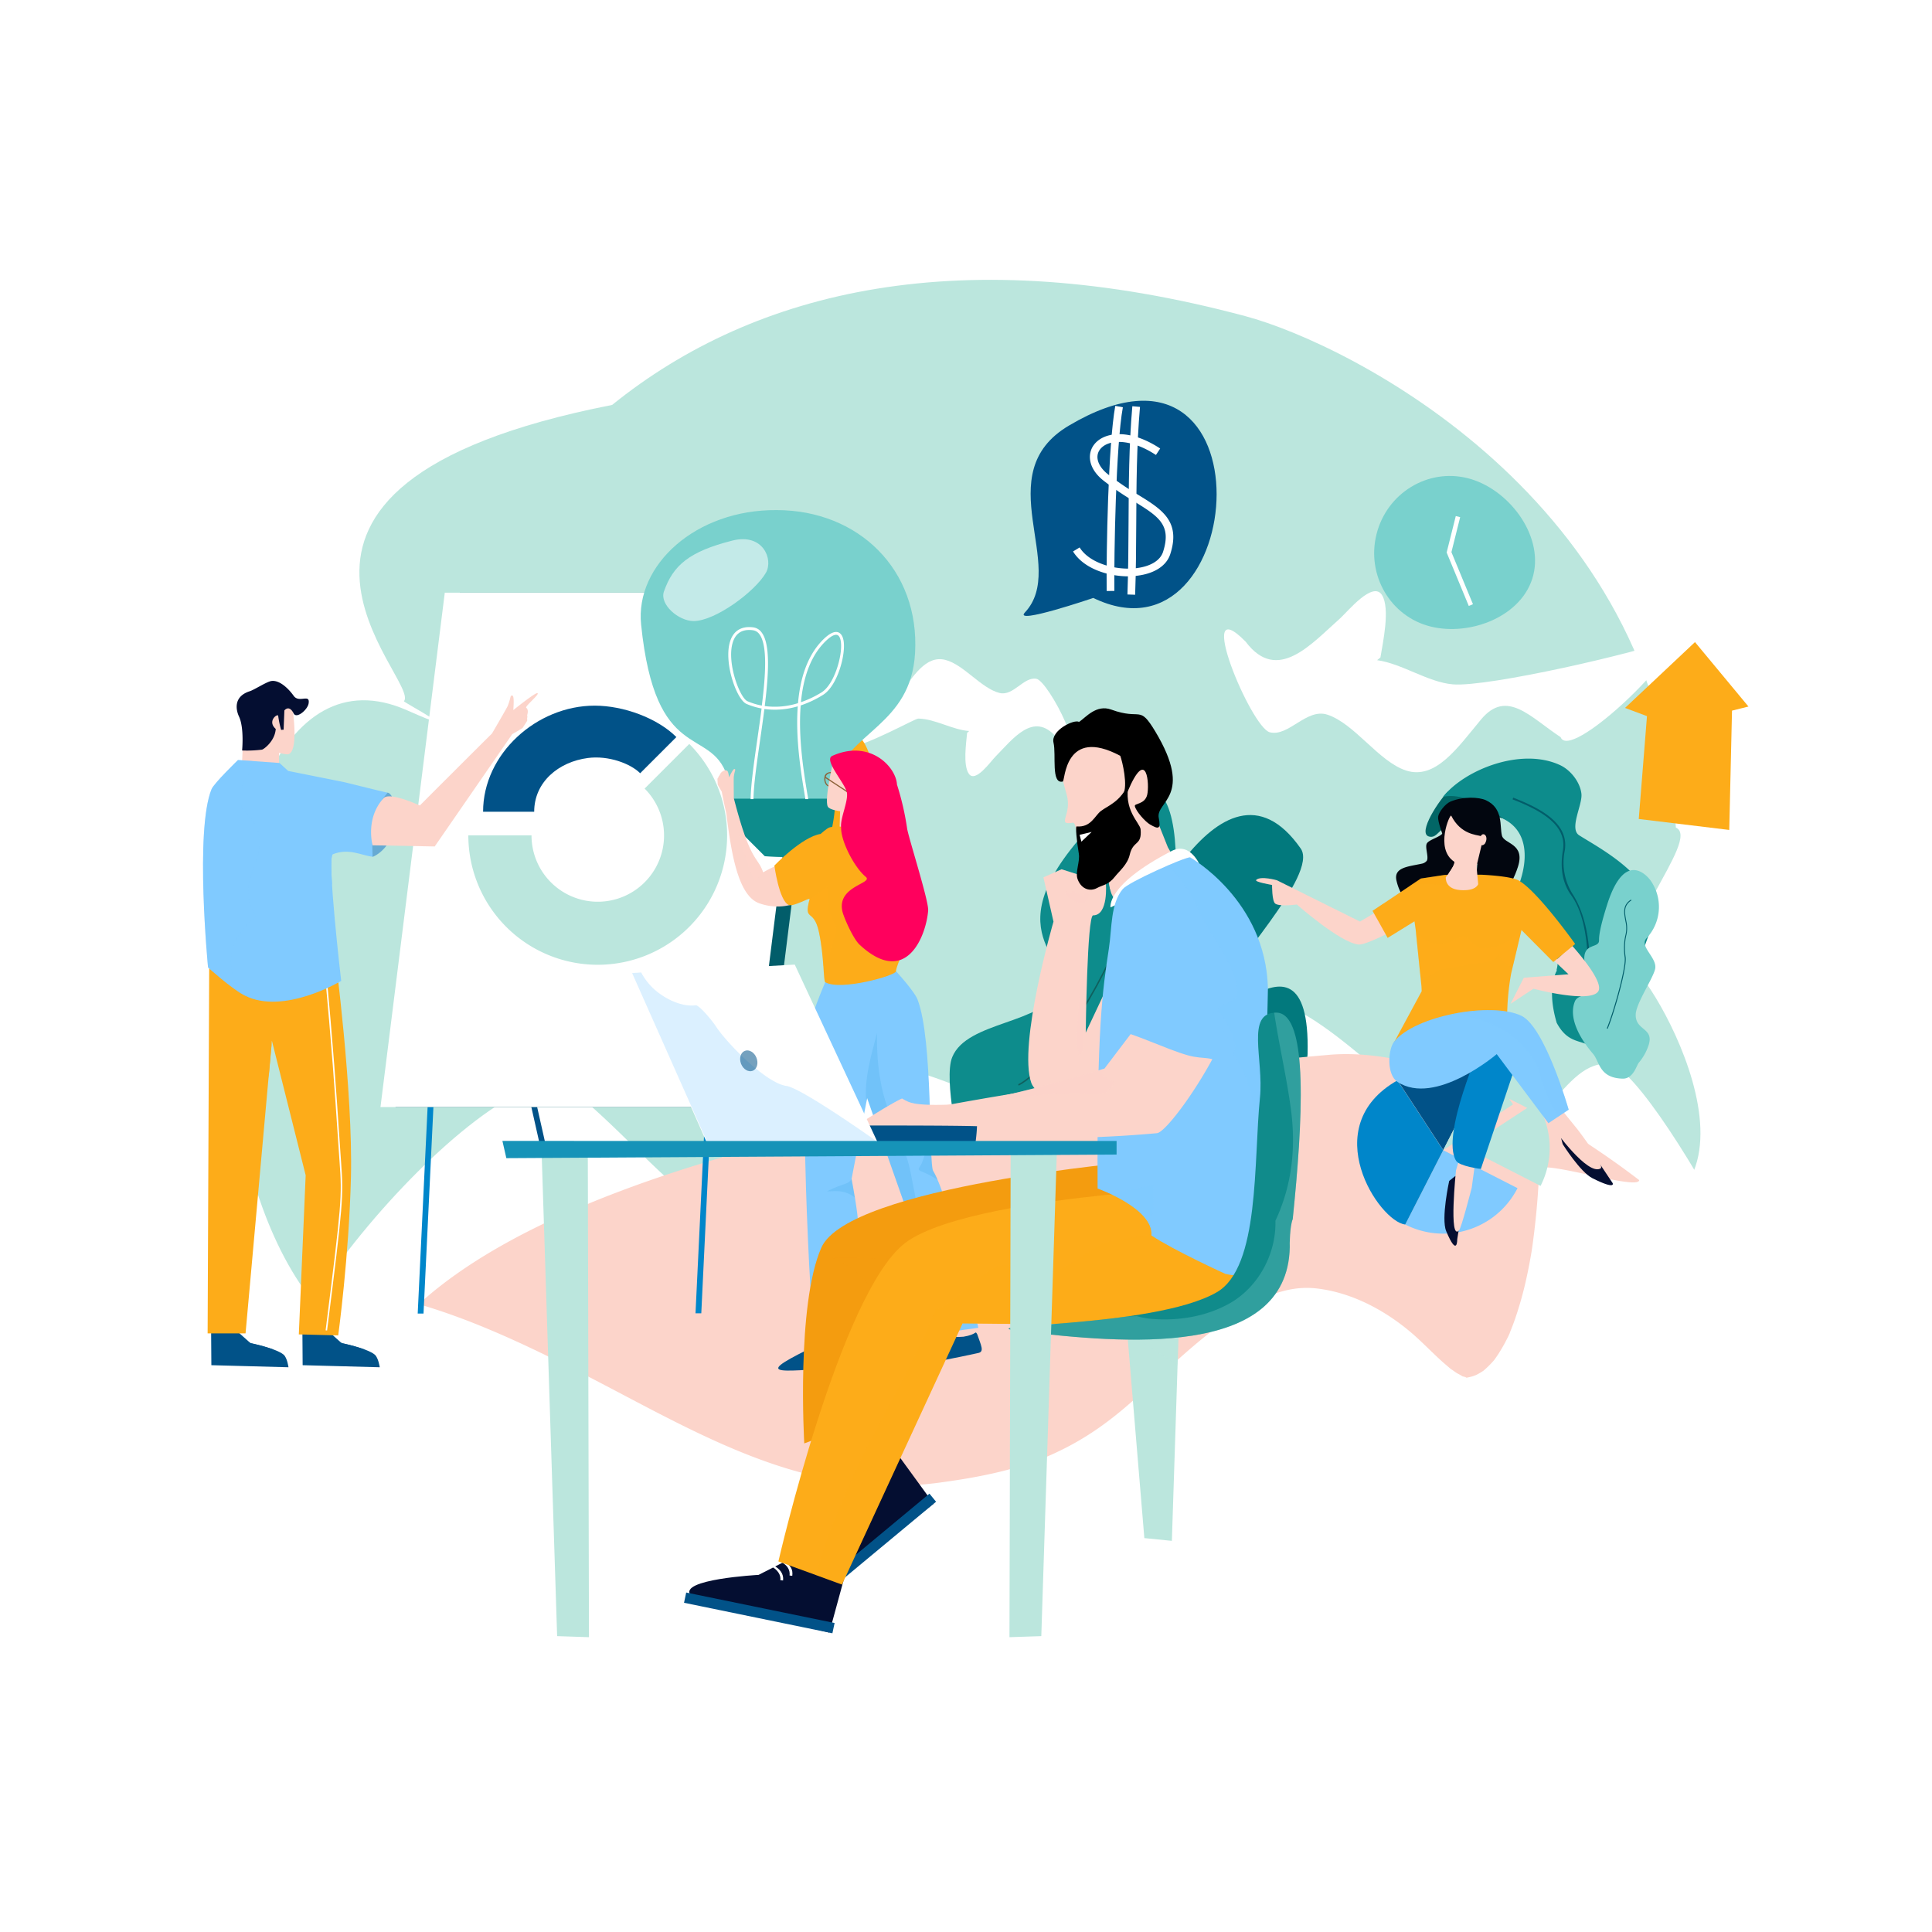 <svg xmlns="http://www.w3.org/2000/svg" viewBox="0 0 784.82 784.82"><defs><style>.cls-1{isolation:isolate;}.cls-2,.cls-26{fill:#fff;}.cls-3,.cls-38{fill:#bbe6dd;}.cls-21,.cls-30,.cls-34,.cls-4,.cls-41{fill:#fdac19;}.cls-5{fill:#fe6a3c;}.cls-6{fill:#f55d6a;}.cls-7{fill:#026666;}.cls-25,.cls-7,.cls-8{fill-rule:evenodd;}.cls-12,.cls-8{fill:#0d8c8c;}.cls-9{fill:#025d6a;}.cls-10,.cls-25{fill:#79d1cd;}.cls-11{fill:#02797d;}.cls-13{fill:#0f605e;}.cls-14{fill:#076599;}.cls-15,.cls-28,.cls-36{fill:#0086ca;}.cls-16,.cls-27,.cls-35,.cls-42{fill:#fcd4ca;}.cls-17,.cls-46{fill:#015288;}.cls-18,.cls-21,.cls-23,.cls-24,.cls-27,.cls-28,.cls-30,.cls-32,.cls-34,.cls-35,.cls-36,.cls-37,.cls-38,.cls-40,.cls-41,.cls-42,.cls-43,.cls-45{mix-blend-mode:multiply;}.cls-19{fill:#66aad3;}.cls-20{fill:#040e31;}.cls-22,.cls-23,.cls-24,.cls-37,.cls-43{fill:#80caff;}.cls-24{opacity:0.26;}.cls-26{opacity:0.55;}.cls-27,.cls-41{opacity:0.23;}.cls-28{opacity:0.12;}.cls-29{fill:#8c6239;}.cls-30,.cls-36,.cls-38,.cls-40,.cls-43{opacity:0.28;}.cls-31{fill:#ff005d;}.cls-32,.cls-33{fill:#02060f;}.cls-34,.cls-37{opacity:0.27;}.cls-39,.cls-40{fill:#f49c0f;}.cls-42{opacity:0.38;}.cls-44{fill:#108b8b;}.cls-45{fill:#7cccca;opacity:0.3;}.cls-46{opacity:0.54;}.cls-47{fill:#1693b8;}</style></defs><g class="cls-1"><g id="Layer_2" data-name="Layer 2"><g id="Layer_1-2" data-name="Layer 1"><rect class="cls-2" width="784.82" height="784.82"/><path class="cls-3" d="M665.44,395.18c-12.41-13.87,26-54.34,15.33-59C674,203.4,548.85,139.93,505.89,128.43c-114.45-30.63-198.8-11.14-257.23,36.06-168.31,33-77.21,112.18-84.58,120.38.19.58,28.08,15.53,1.26,3.66C61.86,242.71,63.14,600.45,202.92,549.77c73.74-26.74,417.77-56.11,417.77-56.11C732.51,513.57,680.71,412.26,665.44,395.18Z"/><path class="cls-2" d="M421,275.74c-5.19-.93-9.33,7.19-15,5.75-7.43-1.88-14.54-11.57-22-13.43-7.85-2-13.07,6.59-18.66,14.41-27.39,7.5-61.81,16.44-22.19,21.79,10.41-1.91,28.42-12.39,29.93-12.36,6.74.12,13.79,4.56,20.61,5.06l-.83.75c-.36,4.08-1.73,13.11.7,16.61,2.68,3.86,8.86-5,10.75-6.9,7.19-7.3,15.53-18.66,24.76-8C444.13,312.8,426.11,276.67,421,275.74Z"/><path class="cls-2" d="M560.76,267.08c1-6.15,4-19.72.68-25.28-3.66-6.14-14,6.65-17,9.34-11.68,10.33-25.52,26.71-38.41,9.54-21.45-21.85,2.12,34.86,9.79,36.79s14.91-9.94,23.41-7.15c11.07,3.63,20.85,19.07,31.92,22.67,12,3.9,20.92-9.21,30.46-20.7,10.5-12.65,20.17-.83,32.35,7.15,3.69,9.76,46.66-31.06,45.77-39.86C665.91,265,604.54,279.21,590.18,278c-10.21-.89-20.46-8.36-30.76-9.83"/><path class="cls-2" d="M654.17,432.36c-19.32-3-29,36.12-50.49,30.86-28-6.85-59.82-50.34-87.75-57.09-23.76-5.75-37,19.91-49.16,50-28.9-14.19-35.19,2.93-63.75-9-31.57-13.24-70.41-32.14-82.63,21.34-13.43,58.89-46.63,10.13-82.32-20.94-17.32-41.64-138.08,90.68-128.19,129,20.36-20.88,153.43-10.46,206.36-35-14.77,29.4-25.49,58.83-22.58,69.56,16.81-12.69,69.16-40.49,116.9-62,10.43,5.66,20.71,10.54,30.26,11.71l-2.21,5c3.15,27.32,8.08,87.8,20.83,111.15,14.06,25.73,26.93-33.69,31.71-46.48,17.69-47.54,29-43.55,71.44,16.49,1.51,18.92,10.47-37,17.52-27,12.15,17.35,28.79,27.85,34.34,18.44,21.24-36.07,43.92-145,84-97.46C761.35,599.7,673.19,435.33,654.17,432.36Z"/><path class="cls-4" d="M339.43,295c25.19-.48,16.29,60.87.57,64.8-4.86,1.21-44.9,7.5-59.56-.12-15.81-8.21-12.78-27.27-9.78-54.62,1.86-16.95,60.29-13.95,68.77-9.43C339.43,295.59,339.24,295,339.43,295Z"/><path class="cls-2" d="M327.53,327.64A15.68,15.68,0,1,1,311.85,312,15.68,15.68,0,0,1,327.53,327.64Z"/><polygon class="cls-5" points="321.27 327.64 307.43 319.64 307.43 335.63 321.27 327.64 307.43 319.64 307.43 335.63 321.27 327.64"/><path class="cls-6" d="M319,355.12c-15.52,0-34.13-2.58-39.8-9.83s-6.8-21.23-4.3-29.75l2.38-6.88c.19-.46.34-.76.44-1,2.63-5,18.58-7.17,33.23-7.17,14.35,0,31.64,2.17,37.1,8.26a6.23,6.23,0,0,1,1.74,5l-.07.68c2.23,5.23.92,17.36-2.07,26.06-1.83,5.29-5.09,11.85-10.25,13.06A91.21,91.21,0,0,1,319,355.12Zm-8.07-53.41c-16.54,0-30.46,2.73-32.38,6.35-.08.17-.22.46-.38.82l-2.39,6.93c-2.42,8.24-1.36,21.79,4.1,28.76s23.83,9.36,39.28,9.36c7.37,0,14.25-.58,18.41-1.54,3.49-.81,6.75-5.14,9.18-12.18,3.79-11,2.11-27.89,2.11-27.89a4.85,4.85,0,0,0-1.33-2.76C343.24,304.79,328.88,301.71,310.92,301.71Z"/><path class="cls-7" d="M614.35,332.87c5.9,2.38-.58.4-6.41-1.07-3-.74-5.87,5.39-10.47,3.92-11.39-3.66-12.49,4-15.85,4.2-6.82.36,1.78-13.33,6.4-18.23C594.52,321.92,611.16,327.45,614.35,332.87Z"/><path class="cls-8" d="M621.74,377.34c5,4.63,12.91,8,10.59,16.58,0,.12,0,.22.07.33s-.21.38-.3.6c-2.42,5.79-2,12.92.26,20.64,4.82,9,10.29,6.55,15,10.3,3.34,2.61,6.63,5.23,9.91,7.84,1.68-15.1,5.27-35.05,12.89-54.86S651,345.35,641.5,339.32c-4.19-2.68,1.4-12.4.91-16.86-.52-4.72-4.38-9.7-8.78-11.7-15.85-7.29-38.79,2-47.45,12.95,10.23-2.42,24.6,8.7,24.43,8.88,9.79,4.74,10.44,15.77,6.45,26.73A16.69,16.69,0,0,0,621.74,377.34Z"/><path class="cls-9" d="M644.72,398.64l.74.07c.62-7.09.94-23.37-6.45-35.24a24,24,0,0,1-3.38-17.85c.83-5-.88-9.23-5.25-13.08-3.41-3-8.39-5.7-15.68-8.52l-.27.7c7.2,2.78,12.11,5.45,15.45,8.38,4.16,3.66,5.8,7.72,5,12.39-1.3,7.69.1,13.65,3.44,18.28C645.41,373.59,645.32,391.75,644.72,398.64Z"/><path class="cls-10" d="M647.13,428.09c-5.49-6.37-10.12-14.79-7.34-21.38,1.13-2.7,5.7-2.1,6.7-4.84.92-2.52-2.89-9.36-2.92-12.46-.06-6.45,6.1-4.1,6-7.47-.09-3,1.48-8.75,3.29-14.46,7.68-24.17,17.64-9.8,17.64-9.8a18.61,18.61,0,0,1-1.69,23.5c-3,3.39,4.67,8,3.51,12.57-1.05,4.14-7.82,14-7.86,18.46-.07,6.45,7.27,5.25,5.35,12a21,21,0,0,1-4.08,7.46c-1,1.27-2.25,6.62-6.61,6.5C649.54,437.89,649.81,431.19,647.13,428.09Z"/><path class="cls-9" d="M653.07,417.92c2.8-6.82,7.78-24.48,7.32-28.95a26.32,26.32,0,0,1-.07-7.41c.08-.47.17-.89.24-1.29a12.63,12.63,0,0,0,.14-5.86l-.07-.37c-.63-3.32-1.18-6.2,2.11-8.29l-.2-.31c-3.5,2.23-2.9,5.36-2.27,8.67l.07.37a12.23,12.23,0,0,1-.13,5.72c-.08.38-.16.82-.25,1.29A26.72,26.72,0,0,0,660,389c.46,4.42-4.53,22-7.29,28.77Z"/><path class="cls-11" d="M493.31,407c5.41-13.79,42.52-51.67,35.06-62.33-33-47.17-69.73,43.67-69.73,43.67s-1.47,12.45-4,13.33c-14.13,4.93-9.45,62.07-9.45,62.07L471,486.09s59.65-36.38,60.17-58C532.78,363.92,481.5,437.06,493.31,407Z"/><path class="cls-12" d="M450.29,328.43c-51.88,49.67-13.8,59.82-19.94,73.26-6.64,14.53-37.5,12.93-43.54,27.75-3.66,9,3.38,39.11,3.38,39.11L423,474.07s42.91-34.53,36.9-49c-1.07-2.58-10.6-1-10.6-1s14.54-6.57,17.21-11.07C477.31,394.84,490.89,289.56,450.29,328.43Z"/><path class="cls-13" d="M413.83,441l-.25-.53c6.48-3.27,15.68-13.95,25.26-29.3,8.73-14,16-29.19,18.52-38.75,1.17-4.46,1.3-7.62.37-9.15l.48-.32c1,1.7.92,4.95-.31,9.64C452.87,391.69,428.73,433.5,413.83,441Z"/><path class="cls-13" d="M469.91,465.43l.34-2.91a22.75,22.75,0,0,1,6-12.58c.23-.39.45-.78.68-1.16,4.09-7,7.95-13.67,7.12-21.88-2.33-23.21,5.76-43.06,14.24-61.4l.51.26c-8.45,18.27-16.51,38-14.19,61.09.81,8-2.73,14.54-6.66,21.31,5.57-5.45,13.31-9.71,20.49-13.67a129.73,129.73,0,0,0,12.07-7.18l.32.5A133.51,133.51,0,0,1,498.71,435c-7.89,4.34-16.45,9.05-22,15.3a63.48,63.48,0,0,0-5.91,12.34Zm4.37-12a22.1,22.1,0,0,0-2.63,5.34C472.44,456.92,473.34,455.15,474.28,453.42Z"/><path class="cls-14" d="M542.54,498.73a3.08,3.08,0,0,0-.91-1.59,6.34,6.34,0,0,0-2.16-1.34l-.13-.07a20.85,20.85,0,0,0-2.35-1.09l.45.27-1.64-.68c-1.26-.5-2.57-1-4.1-1.43a73.93,73.93,0,0,0-11.32-1.28,118.14,118.14,0,0,0-14.22.25l-2.2.17c-.63.1-1.44.21-2.35.32-.69.08-1.37.15-2,.24.13,0,.26,0,.41,0l-3.87.5c-2.83.37-5.24.75-5.72.82l-2,.37-1.82.37c-1.15.25-2.15.47-2.92.66-1.55.37-3.05.79-4.49,1.22l-.42.11.16,0-1.5.46c-2,.62-3.79,1.25-5.56,1.89-1.28.52-2.42,1.05-3.43,1.58l.31-.2a21.76,21.76,0,0,0-5,3.27,7.13,7.13,0,0,0-2.14,3.14,17.83,17.83,0,0,1,2.29-2.61,12.12,12.12,0,0,0-2,4.95c.36,1,.18,2.27,2.57,3,15.92,4.81,48.21-1,50.65-1.6s3.88-1.08,4.26-1.58a.49.49,0,0,0,.11-.39l1.28-.17c2.32-.34,4.69-.75,7-1.23s4.46-1.07,6.42-1.68c1.29-.41,2.48-.83,3.57-1.27a1.15,1.15,0,0,1,.52.07,11.3,11.3,0,0,0,3.14-2.28,5.54,5.54,0,0,0,.92-1.12C542.11,500.69,542.75,499.77,542.54,498.73Zm-32.84,7.43h0c-.34,0-.81,0-1.29,0a2,2,0,0,0,.32-.35l-1.59,0a7.89,7.89,0,0,0,1.44-.56h1.13l-.22.08-.93.33,1.56-.07A1.76,1.76,0,0,1,509.7,506.16Zm3,0c3.14-.65,6-1.22,6.22-1.15s-1.9.76-4.38,1.55l-.14,0-.82-.14Zm-7.21,1.55-.92.15c.6-.11,1.48-.29,2.52-.51l-.56.15C506.16,507.63,505.82,507.7,505.45,507.76Zm-27.75-8.34-.82.33.82-.33Zm1.74-.64-1.57.57Zm7.35-2.06c-.91.2-1.77.42-2.61.63Q485.44,497,486.79,496.72Zm18.19-3.6a7.56,7.56,0,0,1-1.18.07l-1.13.08c-.78.12-1.52.27-2.22.43a.51.51,0,0,1,0-.24c.14-.49,1.57-.34,2.88-.29l.49,0Z"/><path class="cls-11" d="M325.89,547.26a1.73,1.73,0,0,0,.5-.94,3.86,3.86,0,0,0,0-1.48.31.31,0,0,1,0-.08,10.88,10.88,0,0,0-.18-1.5v.31c-.05-.34-.11-.68-.17-1-.14-.77-.31-1.57-.56-2.47a44.89,44.89,0,0,0-2.87-6,70.41,70.41,0,0,0-4.53-6.93l-.76-1c-.25-.27-.55-.64-.89-1l-.74-.93.14.19-1.45-1.75c-1.05-1.28-2-2.35-2.17-2.56l-.79-.85-.75-.79c-.47-.49-.89-.91-1.22-1.24-.67-.64-1.34-1.26-2-1.83l-.18-.17.07.06-.69-.59c-.91-.78-1.8-1.48-2.65-2.15-.66-.48-1.27-.87-1.84-1.21l.19.09a12.55,12.55,0,0,0-3.17-1.46,4.13,4.13,0,0,0-2.21-.09,10.28,10.28,0,0,1,2,.33,7.14,7.14,0,0,0-3.07.52c-.4.51-1.06.8-.68,2.2,2.56,9.33,15.43,23.44,16.46,24.46s1.74,1.58,2.1,1.62a.29.29,0,0,0,.22-.07c.17.19.33.39.49.58.88,1,1.82,2.08,2.76,3s1.91,1.87,2.82,2.65c.6.51,1.18,1,1.73,1.37a.56.56,0,0,1,.12.28,7,7,0,0,0,2.1.84,3.28,3.28,0,0,0,.83.1C324.79,547.66,325.44,547.69,325.89,547.26Zm-13.82-13.88h0c-.1-.17-.26-.4-.42-.63a.91.91,0,0,0,.27,0l-.51-.77a4.71,4.71,0,0,0,.72.54h0c.11.18.22.37.34.55l-.1-.08-.45-.36c.19.28.38.57.52.75A1.23,1.23,0,0,1,312.07,533.38Zm.88,1.47a35.56,35.56,0,0,1,2.5,2.71,13.27,13.27,0,0,1-2.12-1.68l0-.07-.19-.45Zm-3-3.07-.36-.41,1,1.09-.24-.23Zm-4.47-16.26-.43-.3.42.3Zm.85.66-.77-.6Zm3.29,3c-.39-.38-.75-.74-1.12-1.09C308.88,518.42,309.25,518.78,309.63,519.16ZM317,527a3.49,3.49,0,0,1-.4-.56c-.13-.18-.25-.35-.39-.53-.3-.34-.6-.67-.9-1a.28.28,0,0,1,.12-.08c.28-.08.65.67,1,1.33,0,.08.09.16.14.24Z"/><path class="cls-15" d="M326,546.55l2.57-20.73s-7,8.68-15.34,20.73Z"/><path class="cls-16" d="M232.3,555.79c47.85,24.13,92.73,54.05,149.13,46.51,15.7-2.1,32.59-5.25,47.05-12,13-6,23.06-13.45,33.45-22.84s20.33-19.14,31.47-27.6c11.61-8.81,25.71-18.16,41.1-16.5,14.11,1.52,27.49,8.52,38.29,17.58,4.78,4,9,8.59,13.7,12.73,1,.86,2,1.73,3,2.56-.3-.29,2.4,1.63,2.31,1.57a24.39,24.39,0,0,1,2.35,1.31c1.11.26,2.57.61.37.47l1.1.09a23.79,23.79,0,0,0,2.5-.57c.38-.11,1-.35,1.42-.51l.66-.33c.75-.41,1.5-.83,2.21-1.31l.13-.08a35.9,35.9,0,0,0,3.66-3.53l.73-.8,0,0c.57-.79,1.13-1.59,1.66-2.4,1.09-1.71,2.14-3.45,3.06-5.25.49-.94,1-1.88,1.41-2.84l.28-.59,0-.13c.85-2.09,1.67-4.2,2.38-6.34a148.34,148.34,0,0,0,4.19-15c.54-2.46,1.06-4.92,1.51-7.39.23-1.26.46-2.51.67-3.77.08-.47.13-.79.17-1s0-.31.07-.52a317.8,317.8,0,0,0,2.94-32.16c.19-4.45,40.54,8.7,40.6,4.23-45-34.4-92.32-53.87-126.05-50.88C384.16,442.23,232.65,472.7,170.1,529.78,191.68,536.06,212.3,545.71,232.3,555.79Z"/><polygon class="cls-15" points="169.68 533.6 172.04 533.6 180.96 347.56 178.6 347.56 169.68 533.6"/><polygon class="cls-15" points="282.53 533.49 284.88 533.48 293.81 347.44 291.46 347.44 282.53 533.49"/><polygon class="cls-17" points="190.23 325.61 237.11 533.6 234.75 533.6 187.87 325.61 190.23 325.61"/><polygon class="cls-17" points="303.07 325.61 349.91 533.38 347.55 533.38 300.71 325.61 303.07 325.61"/><polygon class="cls-9" points="160.66 449.71 311.28 449.71 337.39 240.77 186.78 240.77 160.66 449.71"/><polygon class="cls-2" points="154.56 449.71 305.18 449.71 331.3 240.77 180.68 240.77 154.56 449.71"/><path class="cls-3" d="M280,302.21l-18.14,18.13a26.92,26.92,0,1,1-45.95,19H190.25A52.56,52.56,0,1,0,280,302.21Z"/><path class="cls-17" d="M238.85,307.91c8.31-1.08,17.26,2.25,21.2,6.2l14.71-14.7c-7.72-7.7-21.43-12.76-33.2-12.76-23.53,0-45.32,19.55-45.32,43.09H217C217,317.68,226.9,309.46,238.85,307.91Z"/><path class="cls-17" d="M85.76,540.58l11,.58,5,4.45s10.32,2.07,13.43,4.66c1.48,1.23,2,5.14,2,5.14l-31.33-.84Z"/><g class="cls-18"><path class="cls-17" d="M101.33,545.29l.35.32a70.71,70.71,0,0,1,9.64,2.69c-1.43-.09-2.86-.2-4.28-.37l-.44,0-1-.16c-.67-.11-1.35-.22-2-.36C102.68,547.18,101.25,545.8,101.33,545.29Z"/></g><path class="cls-17" d="M122.84,540.58l10.95.58,5,4.45s10.32,2.07,13.43,4.66c1.48,1.23,2.05,5.14,2.05,5.14l-31.33-.84Z"/><g class="cls-18"><path class="cls-17" d="M138.41,545.29l.35.32a70.71,70.71,0,0,1,9.64,2.69c-1.43-.09-2.86-.2-4.28-.37l-.44,0-1-.16c-.67-.11-1.35-.22-2-.36C139.76,547.18,138.33,545.8,138.41,545.29Z"/></g><path class="cls-19" d="M157,322.08c-10.13,3.55-5.65,26-5.65,26s7.31-2.43,9.75-14C161.71,331.14,159.83,321.08,157,322.08Z"/><path class="cls-16" d="M118.79,287.54s2.86,18.25-1.92,18.89a14.63,14.63,0,0,1-3.52-.64v4.74l-15-1.24,1-23.46Z"/><path class="cls-20" d="M119.29,282.65c-2-2.81-5.71-6.54-9.1-6-1.92.31-6.87,3.55-8.72,4.14-6.87,2.19-5.56,7.78-4.37,10.31,2.15,4.6,1.25,13.76,1.25,13.76a48,48,0,0,0,8.07-.34c.64-.09,5.25-3.37,5.59-8.41-3.65-3.25.86-6.43,1-5.32a38.52,38.52,0,0,0,1.2,5.72,7.75,7.75,0,0,1,1-.09l.31-7.82s1.89-2.53,3.77,1.22c1.15,2.31,5.66-1.5,6.07-4.05C126.05,281.58,121.48,285.78,119.29,282.65Z"/><path class="cls-4" d="M85,387.92l51.05-.51s7.37,55.94,6.51,90.82c-.78,32.06-5.17,64.24-5.17,64.24l-16-.41,2.78-64.64-13.73-54.69L99.75,541.66H84.34Z"/><path class="cls-21" d="M110.3,424.77l-1.19,13.13c-1.06-20.34-9.31-25.74-8.66-25.21,3.5,2.89,4.09,2.85,9.86,7.15A32.45,32.45,0,0,0,110.3,424.77Z"/><path class="cls-2" d="M132.87,540.48l-.6-.07c6.51-51.69,6.72-54.25,5.67-68.43-.27-3.65-.54-7.63-.84-12.24-1-14.87-2.35-35.24-5.43-67.34l.61-.06c3.07,32.11,4.43,52.49,5.42,67.37.31,4.6.58,8.58.85,12.23C139.6,486.17,139.39,488.73,132.87,540.48Z"/><path class="cls-22" d="M157.35,322s-4.9-1.12-17.6-4.29l-22.69-4.54-3.54-3.24-16.84-1.2s-9.77,9.45-10.75,11.85C79.09,337.35,84.51,393,84.51,393s9.58,8.68,14.9,11.4c15.82,8.08,39.19-5.93,39.19-5.93s-5.91-50.45-3.39-51.45c6.56-2.62,11.6.5,16.14,1C150.34,326.37,157.62,322.7,157.35,322Z"/><path class="cls-23" d="M134.86,359.41c-1.84-1.83-5.77-13.62-8-15.71a19.65,19.65,0,0,0,8.31,3.35C134.81,347.26,134.24,348.24,134.86,359.41Z"/><path class="cls-24" d="M85.93,320.57c1-2.4,10.75-11.85,10.75-11.85l7.6.54c-4.11,5.84-10.22,15-4.65,20.68,15.88,16.29-6.61,25.41,4.33,42.43C85,387.92,98.37,403,98,403.65,92.59,400.35,84.51,393,84.51,393S79.09,337.35,85.93,320.57Z"/><path class="cls-16" d="M155.85,324.21c2.44-2.66,14.69,3,14.69,3s28.37-28.4,29.3-29.21c2.41-4.14,5.91-10.16,6.38-11.18a25.48,25.48,0,0,0,1.14-3.62c.13-.62.51-.78.84-.62.85.41.27,5.71.34,5.86,0,0,8.68-7,9.7-6.87,1.46.09-5.15,5.41-4.48,5.94,1.28,1,.23,3.14.4,3.19s-.06,1.38-.06,1.38a.94.94,0,0,1-.07.91l-1.76,2.75c-.2.14-2.28,1.41-4.2,2.48,0,.06-31.48,45.63-31.48,45.63l-25.24-.47S148.29,332.43,155.85,324.21Z"/><path class="cls-25" d="M295.37,315.16c.56,1.39-1.76,9.56,3.06,11.58h38.4c.37-4.15.73-7.78,1.34-9.18,6.45-20.36,31.86-22.86,33.55-52.29,1.93-33.87-23-58-56.13-58.06-33-.29-57.6,22.39-55.16,46.45C266.24,310.75,288.5,294.77,295.37,315.16Z"/><path class="cls-8" d="M298.86,336l11.81,11.81a111.25,111.25,0,0,0,17.33,0l9.55-9.55a66.57,66.57,0,0,0,1.82-13.82H296.52A74.58,74.58,0,0,0,297.81,335,13.24,13.24,0,0,1,298.86,336Z"/><path class="cls-26" d="M297.48,219.6c-17.42,4.43-24,9.93-27.78,20.69-1.83,5.25,5.93,12,12.11,12,8.84-.07,24.95-12,29.34-19.66C314.2,227.24,310,216.43,297.48,219.6Z"/><path class="cls-2" d="M303.21,285.93a28.26,28.26,0,0,0,6.16,1.87c-.54,4.26-1.17,8.61-1.77,12.83-1.31,9.12-2.57,17.86-2.68,24h1.15c.11-6,1.36-14.71,2.67-23.81.62-4.29,1.24-8.61,1.77-12.81a32.2,32.2,0,0,0,13.56-1.09c-1,13.48,1.45,27.87,3.08,37.56l0,.15h1.17l-.06-.34c-1.64-9.73-4.08-24.27-3-37.73a42.09,42.09,0,0,0,9.11-4.31c5.55-3.46,9.05-15.42,8.39-21.39-.3-2.74-1.39-3.67-2.25-4-1.55-.54-3.63.47-6.18,3-6.46,6.46-9.28,15.82-10.16,25.78a31.31,31.31,0,0,1-13.52,1.18c1.66-13.41,2.29-25.26-1.27-29.92a5,5,0,0,0-3.46-2.06c-4.92-.61-8.2,1.53-9.48,6.19C294.08,269.66,299.3,284.22,303.21,285.93Zm31.94-25.24c1.85-1.84,3.41-2.82,4.49-2.82a1.29,1.29,0,0,1,.49.08c.77.27,1.3,1.34,1.48,3,.62,5.55-2.73,17.09-7.85,20.29a41.29,41.29,0,0,1-8.4,4C326.27,275.73,329,266.83,335.15,260.69Zm-37.6.67c1-3.62,3.27-5.45,6.78-5.45a10.36,10.36,0,0,1,1.44.1,3.87,3.87,0,0,1,2.7,1.61c3.29,4.31,2.62,16.14,1,29a26.62,26.62,0,0,1-5.84-1.78C300.58,283.52,295.28,269.62,297.55,261.36Z"/><path class="cls-16" d="M310,354.37c-2.29-6.76-5-3.32-11.92-30.16,0-3.23-.08-7.92,0-8.67a16,16,0,0,1,.53-2.5c.13-.41,0-.63-.28-.65-.64,0-2.07,3.25-2.15,3.32s-.2-2.32-.84-2.6c-.88-.43-1.08-.17-1.91.32s-1.18,1.76-1.3,1.73-.42.83-.42.83a.6.6,0,0,0-.26.56l.11,2.19c.07.15.87,1.59,1.63,2.85,0,0,.73,3.91,1.86,8.88,1.91,15.13,4.53,33.33,13.38,36.47,15.21,5.39,28.12-7.56,15.27-8.84C324.87,354.23,327,344.76,310,354.37Z"/><path class="cls-27" d="M306.05,347.38c-4.73-8.62-10-16.72.11,10,.63,1.67,2.46-2,3.8-3C309.06,351.53,307.57,350,306.05,347.38Z"/><path class="cls-16" d="M341.07,539.26c-.21,6.28,3.28,9.28,1.28,12.09-.93,1.31-5.59,3.44-7.73,1.61-2.45-2.08-1-8.83-1.56-14.06Z"/><path class="cls-17" d="M336.56,547.21c5.76-.78,5.35-2.94,6.32-1.21,1.39,4.51,1.73,9.31-.85,9.48-28,1.85-36.58,3.68-9.21-9.56C332.82,545.92,330.69,547.53,336.56,547.21Z"/><path class="cls-16" d="M395,535.32c0,6.29,3.55,9.19,1.63,12.06-.89,1.34-5.49,3.59-7.68,1.83-2.51-2-1.21-8.8-2-14Z"/><path class="cls-17" d="M391.4,543c5.74-.94,4.56-2.68,5.57-1,1.52,4.47,3,7.07.45,7.61-19.46,4.13-37.36,8.44-10.5-7.39C386.92,542.23,385.54,543.48,391.4,543Z"/><path class="cls-22" d="M364,394.54l-27.75,2.06s-6.55,14.8-7.5,20.84c-5,31.56,1.81,127.76,1.81,127.76l13.25-1s4.29-33.2,4.83-45.39c.22-5-2.71-19.89-2.71-19.89l6.32-32.84L385.68,541l11.74-1.61s-11.22-51.86-18.37-63.77c-1.81-3,0-53.32-6.33-69.61C371.42,402.64,364,394.54,364,394.54Z"/><path class="cls-28" d="M373.93,473.49c1.26-1.85,3.16-9.89,4.13-11.89.22,7.59.43,13.06,1,14a24.67,24.67,0,0,1,1.83,3.71C374,474.71,372,476.37,373.93,473.49Z"/><path class="cls-28" d="M347.26,486.48c-.42-2.6-1.07-6.14-1.33-7.5-1.71,2.47-2.74,1.34-10,4.95C337.89,484.16,342.59,482.73,347.26,486.48Z"/><path class="cls-28" d="M356.25,419.65c-.4,31.54,9.93,37.77,13.72,56.92,3.3,16.62,5.84,33.63,13.2,49-.07,2.5-.17,5-.28,7.51l-30.66-87-.33,1.71C351,438,353.87,429,356.25,419.65Z"/><path class="cls-16" d="M338.72,308.23s-4,16.49-2.45,19.43c.71,1.37,5,1.87,5,1.87l-.27,8.83,10.56-1.42,2.58-15.9Z"/><path class="cls-29" d="M345.32,322.64l.25-.37-10.14-6.68a2,2,0,0,1,2.08-1.51l0-.46c-.55,0-2.39.24-2.6,2.05a4,4,0,0,0,.68,3.14,2.81,2.81,0,0,0,.9.65l.05-.46a1.79,1.79,0,0,1-.6-.48,3.38,3.38,0,0,1-.6-2.42Z"/><path class="cls-4" d="M358.88,339.71c-3.39-1.65-16.48-5-21.82-3.63-1.11.29-3.7,2.68-3.7,2.68-7.62,1.19-18.79,12.85-18.79,12.85s1.91,14.31,5.83,16c2,.85,8.71-3.26,8.47-2.34-2.49,9.48,1.66,3.39,3.79,13.29,2.19,10.17,1.75,19.93,2.58,20.43,6.14,3.68,28.75-2.74,28.74-4.42,0-2.53,5.18-12.26,5.39-14.62C369.37,379.92,370.48,345.37,358.88,339.71Z"/><path class="cls-30" d="M334.47,392.56c.92-1.57,1.82-3.14,2.69-4.74.74-3.18,1.77-6.27,2.71-9.4.47-1.54-3.1-8.2-3.17-8.41-.17-.5-.09-9.15-.78-9.82-2.37,1.72-4.75,3.44-7.1,5.22-2.39,9.22,1.72,3.28,3.84,13.12A99.6,99.6,0,0,1,334.47,392.56Z"/><path class="cls-31" d="M368.5,336.61a112.69,112.69,0,0,0-4.13-17.91h0c-.37-7.18-11-18.51-26.28-11.65-3.61,1.63,5,10.85,5.9,14.73.78,3.54-2.81,10.69-2.3,14.42-.18,5.26,5.19,16,10,20,3.22,2.7-12.06,3.71-9.43,14.25.58,2.3,4.27,10.85,6.94,13.32,19,17.61,27.07-3.78,27.84-13.92C377.33,366.07,369.09,340.36,368.5,336.61Z"/><path class="cls-3" d="M625.81,481.73a33.94,33.94,0,0,0-1.84-34L595.62,466.3Z"/><path class="cls-17" d="M601.69,437a33.92,33.92,0,0,0-34,1.83l18.59,28.36Z"/><path class="cls-22" d="M604.85,495.59a34,34,0,0,0,11.6-12.93l-30.19-15.43-15.43,30.19a33.92,33.92,0,0,0,34-1.83Z"/><path class="cls-15" d="M586.26,467.23l-18.59-28.36c-33.19,18.83-7.34,57.48,3.16,58.55Z"/><path class="cls-3" d="M614.62,448.64A34,34,0,0,0,601.69,437l-15.43,30.19Z"/><path class="cls-20" d="M591.26,477.65l-2.56,2.05s-3.38,15.29-1.22,20.43c4.59,10.93,4.48,3.31,4.48,3.31l2.94-18.8Z"/><path class="cls-16" d="M599.68,469l-5.49-3-2.74,9.46s-3,28.81,1.22,24.4c1-1.08,5.18-17.39,5.18-17.39Z"/><path class="cls-16" d="M637.76,383.17a19,19,0,0,1-6.32,7.22l5.72,5.38L619,397.18l-5.37,10.58,9.3-6.12s22.5,6,26.21,1.22C651.67,399.61,643,389,637.76,383.17Z"/><path class="cls-32" d="M577.62,350.83a3.31,3.31,0,0,0,2-1.21c.84-1.55-.87-5.5,0-7s5.14-2.53,6.29-4c1-1.24.84-4.82,1.86-6,.81-.95,3.94-1.56,5.76-2.19-.31,11.8-.55,23.59-1.1,35.39-.13,2.78-.36,5.55-.65,8.32-9.78-.47-21.57-3.77-24.49-16.37C566,352.27,572.13,352.05,577.62,350.83Z"/><path class="cls-33" d="M589.17,325.64c5.2-2.21,11.65-1.85,14.42-.58,7.26,3.35,5.53,10.59,6.54,14.41.92,3.46,9.55,3.08,6.49,12.64-5.7,17.73-17.82,16-17.82,16l1.37-17.75c.26,2.44-6.12-3.57-7.4-5.75-.77-1.32-6.77-5.66-6.77-5.66s-2-5.32-1.81-7.14S587.06,326.53,589.17,325.64Z"/><path class="cls-16" d="M563.92,367.57l-11.45,6.79-33.78-16.79s-6.56-1.86-8.39-.14c-.92.85,6.44,2.05,6.44,2.05s-.08,6.57,1.29,7.59c1.77,1.31,8.78.36,8.78.36s17.64,15.59,25.08,16.25c2.85.25,13.11-5.06,16.66-7.05C570.91,375.42,565,370.59,563.92,367.57Z"/><path class="cls-4" d="M616.83,357.63c-3.38-1.84-15.23-2.31-15.23-2.31l-14.7.1-9.69,1.46L557.58,370,563.7,381l10.89-6.73c.16,1.09.32,2.23.49,3.39l2.35,23,.09,2-11.8,21.84s46.72,0,46.51-11.45a103.21,103.21,0,0,1,1.64-17.63l4.19-17.62,12.92,13,8.88-7.34S624.44,361.75,616.83,357.63Z"/><path class="cls-34" d="M592.19,355.38l-5.29,0-9.69,1.46L572.5,360a20.94,20.94,0,0,1,4.78-.78,60.82,60.82,0,0,1,15.81,1.42A18.21,18.21,0,0,1,592.19,355.38Z"/><path class="cls-34" d="M562.54,366.66l-5,3.3,1.77,3.2A17.72,17.72,0,0,1,562.54,366.66Z"/><path class="cls-30" d="M617.65,377.6c-3.89,4.7-9.75,7.9-15.77,7.56-2.15-.12-5.59-4.48-7.57-5.07-1.29.12-10,7.64-18-.62.74.77.28.14-1.1-.27l1.65,16.15c.45,4.43,7.44-1.16,7.44-1.16s7.74-1.67,17.62-2.94c7.45-.95,6.47-3.52,6.47-3.52s5.45,7.77,6.4,3.78l3-12.73C617.76,378.39,617.7,378,617.65,377.6Z"/><path class="cls-16" d="M601.53,339.63c-1.75-.55-8.14-.62-12-8.26-.5-1-6.75,13.36,1.13,18.61,1.11.74-3.34,6.36-3.34,6.36s-.57,4.7,5.71,5.22c6.68.54,7.45-2.41,7.45-2.41l-.69-7.26,2.07-8.6c.36.27,1.2-.29,1.43-.71C604.88,339.62,602.52,337.77,601.53,339.63Z"/><path class="cls-35" d="M590.78,350.21c.2-.06,4.24-.79,5.16-1.37.25.74-4.8,4.9-7.5,6C589.54,353.27,591,351,590.78,350.21Z"/><path class="cls-15" d="M617.42,427.6l-15.56-3.66s-16.69,37.25-10.37,47.58c1.38,2.26,10.06,3.35,10.06,3.35Z"/><path class="cls-36" d="M602.45,439.19c2.9-1,15-11.59,15-11.59l-15.56-3.66s-3.39,7.56-6.53,16.82c1.36-.28,2.71-.58,4-1A16.65,16.65,0,0,1,602.45,439.19Z"/><path class="cls-20" d="M634.07,462l.74,2.79s7.09,11.33,12.08,13.83c9.65,4.85,8.21,2,8.21,2l-13.8-20.69Z"/><path class="cls-16" d="M632.49,448.49l-6,1.92,5,8.47S645,477.79,650.2,474.64C652.11,473.5,641,459,641,459Z"/><path class="cls-22" d="M566.31,423.17c-2.44,3.09-3.16,13.32,1.39,16.32C583,449.56,608,428.21,608,428.21l21,28.06,8.24-5.49s-9.59-33.52-19.21-38.13C605.86,406.83,574.68,412.59,566.31,423.17Z"/><path class="cls-37" d="M618,412.65c-6.1-2.92-17-2.92-27.36-.87,13.47,2.11,25.9,7.32,33.12,20.06a18.65,18.65,0,0,1,2.34,7.37c.67,1.64,1.3,3.29,1.94,4.94,1.44,3.22,3,6.47,4.67,9.63l4.5-3S627.65,417.26,618,412.65Z"/><polygon class="cls-3" points="458.15 544.31 478.77 541.8 476.04 625.93 464.86 624.81 458.15 544.31"/><path class="cls-38" d="M478.36,554.48l.41-12.68-16.86,2.05C464.09,545.38,475.07,552.46,478.36,554.48Z"/><path class="cls-16" d="M331.91,584.33l16.86,23.12c1-.31,7.08-9.45,15.53-11.06-4.65-6.26-9.9-16.11-16.16-24.51C342.77,576.09,337.38,580.25,331.91,584.33Z"/><path class="cls-20" d="M364.28,590.29l-18.4,14.42L343,618.63s-19.18,26.78-10.75,26.72c2.38,0,47-34.5,47-34.5Z"/><polygon class="cls-17" points="330.22 646.08 377.56 606.75 380.25 610.04 332.92 649.36 330.22 646.08"/><path class="cls-2" d="M351.06,609l.8-.77c-1.84-1.87-3.79-2.26-7-.8l-.26.87C347.39,607,349.57,607.43,351.06,609Z"/><path class="cls-2" d="M350.23,613l.78-.77c-1.84-1.87-4.38-2.09-7.57-.62l-.12.88C346.08,611.25,348.73,611.51,350.23,613Z"/><path class="cls-16" d="M320.5,637.26l13.31-48.91c7.39,5.57,8.5,12.2,15.67,18.49-1.82,12.41-8.17,26.17-10.64,35.64C332.3,636.89,321.36,637.87,320.5,637.26Z"/><path class="cls-20" d="M343.58,638.65l-22.75-5.35-12.67,6.45s-32.89,1.76-27.58,8.31c1.5,1.85,56.31,15.14,56.31,15.14Z"/><polygon class="cls-17" points="278.75 646.92 339.03 659.3 338.14 663.47 277.87 651.08 278.75 646.92"/><path class="cls-2" d="M320.74,640l1.1.13c.32-2.6-.59-4.37-3.73-6l-.84.35C320,635.89,321,637.88,320.74,640Z"/><path class="cls-2" d="M317,641.89l1.1.13c.31-2.61-1.12-4.73-4.25-6.3l-.77.46C315.85,637.54,317.3,639.77,317,641.89Z"/><path class="cls-39" d="M462.38,471.77l24.05,9.64,6.19,47.2L381.2,532.78l-30.68,44.57-23.81,9s-3.32-56.35,6.94-79.54C344.71,481.82,462.38,471.77,462.38,471.77Z"/><path class="cls-40" d="M382.8,532.72c.48-6.91,1-13.81,1.42-20.71-11.83-.19-23.64-.84-35.46-1q-5.29-.08-10.59,0a37.85,37.85,0,0,1,10.57,6.65,49.43,49.43,0,0,1,7,8.09c.51.67,1,1.36,1.51,2,.08.05,1.35,1.61,1.74,2,4.76,4.89,10.07,9,14.85,13.61l7.32-10.63Z"/><path class="cls-4" d="M465.63,484s-6.64.42-16.56,1.43c-23.86,2.42-66.64,8.21-81.4,19.52-26.4,20.21-51.47,129.33-51.47,129.33l25.82,9.4,49-106.08s90.17,1.4,108.26-2.82c9.62-2.25,24.83-21.72,17.81-30.67S465.63,484,465.63,484Z"/><path class="cls-41" d="M517.1,504.12c-2.54-3.25-10-6.78-18.44-10-15.16,4.57-30.76,7.42-46.41,9.81-7.71,1.17-16.88,10.62-24.44,12.59-7.79,2-14.16-4.16-22-2.25-6.63,1.62-19.32,16.92-25.63,17.44-13.28,32-25.33,47.35-38.62,79.35a238.75,238.75,0,0,0-10.08,28.76L342,643.69l49-106.08s93.21,1.8,111.3-2.42C512,533,524.12,513.07,517.1,504.12Z"/><path class="cls-16" d="M454.17,391.61l-13.12,27.86s.56-47.63,3-47.63c6.32,0,5.18-13,5.18-13l-18-5.73-7.37,3.28,4.09,18s-14.53,50-9,65.55c1.5,4.23,13.11,12.29,13.11,12.29L480.38,399Z"/><path class="cls-42" d="M440.48,392.8c-.07.32-.16.64-.23,1-.51,2.4-1,4.8-1.4,7.23-.09.58-.15,1-.21,1.32s-.07.74-.14,1.41c-.18,1.64-2.07,23.93-.23,22.66-.7,3.36.2,2.52,1.81,0Q440.16,409.6,440.48,392.8Z"/><path class="cls-16" d="M429.21,305.73c4.85-1,24.47-14.12,27.49-.21.92,0,1,7.06,1.47,12.42.22.65-.82,4.19-.13,2.14,6.9-20.57,14.65,1.38,8.9,5.21-4.86,3.23-3.09,5.18-3.19,5.79-.22,1.55,2.86-2.46,4.89-1.13.17.12,5.78,14.26,5.78,14.26L483,358.92s-2.32,3.84-16.72,8.29c-14,4.14-15.28-5.86-15.28-5.86s-2.35-14.58-4.34-14c-10.43,3.12-8.43-13.53-10.86-13.14-6.93,1.11-.13-3.11-2.5-11.45C432.78,321.13,428.72,305.84,429.21,305.73Z"/><path class="cls-35" d="M460,336.48c.92-1.25-9.07,24.87-9.07,24.87s-2.51-15-4.34-14C446,347.68,452.77,346.26,460,336.48Z"/><path d="M469.34,297.2c-6.71-11.18-5.55-4.44-17.89-8.94-6.13-2.24-10.39,3.19-13.1,5-2-1.23-11.56,3.5-10.39,8.42s-1.12,17,3.79,15.79c.89-.22.69-22.5,23.33-10.44.8,2.12,3.28,12.33,1.08,15.76.22.64,1.07.74,1.91-1.25C466,302.8,467,319,466,322.93s-5.3,3.33-5,4.55c.48,2.12,4.16,6.26,6.15,7.44,3.46,2,4.47,2,3.56-2.68C469.35,325.56,485.16,323.58,469.34,297.2Z"/><path d="M447.17,329.48c-2.48,1.93-4,6.72-9.84,6.24-.48,0,0,5.7.9,11,.59,3.28-1.56,7.53-.47,10.45,1.61,4.3,5.29,5,7.9,3.55,2.16-1.21,4.58-1.2,7.17-4.51,1.88-2.38,5.17-5,6.09-9,1.38-6,5-3.5,4.42-10.31-.22-2.63-7.34-7.89-4.7-19.06C455.35,325.75,450,327.27,447.17,329.48Z"/><polygon class="cls-2" points="439.29 341.9 438.57 339.12 443.45 337.96 439.29 341.9"/><path class="cls-2" d="M451.13,368.6l36.43-16.85s-4-10.08-11.73-6C449.13,359.58,451.13,368.6,451.13,368.6Z"/><path class="cls-22" d="M517.72,494.3c-1.11-3.44-2.54-8.58-4.07-14.41.21-26.1,1.41-76.76,1.39-78.44-.84-35.87-31.61-53.18-31.61-53.18-2.68.11-25,10.06-27.34,12.88-5,6-4.33,15.51-5.63,24.09-2.58,17.07-4.91,32.08-4.59,97.58,0,0,22.71,8,21.86,19.05,9.11,6.08,30,15.59,30,15.59S527.71,525.18,517.72,494.3Z"/><path class="cls-43" d="M465.53,495.34l.6-.28a17.28,17.28,0,0,1,1.95-2.15,15.55,15.55,0,0,1,.41-2.32c.14-3,.11-6.11.09-9.18-3,.58-6.06,1.13-9.11,1.76-1.88.4-3.77.8-5.62,1.32-.41.12-1.34.46-2.2.78C456.22,487.45,462.31,491,465.53,495.34Z"/><path class="cls-43" d="M517.72,494.3c-1.11-3.44-2.54-8.58-4.07-14.41.21-26.1,1.41-76.76,1.39-78.44-.84-35.87-31.61-53.18-31.61-53.18-1,0-4.72,1.45-9.12,3.34,5.47,4.71,9.57,11.33,12.3,17.62,4.31,9.92,16.69,23.9,16,34.91-.19,2.71-8,3.74-7.9,6.49l.31.26.74.61c.3.23,8.48,12.46,5.15,16.44,14.39,19.46,13.23,68.73,2.65,90.33C511.68,518.7,524.84,516.29,517.72,494.3Z"/><path class="cls-23" d="M499.91,430.57c.24.2-.42,3.4-.42,3.4-3.59.49-18.46,1.94-28.87-4.36-16.42-9.95-16.76-10.83-16.63-11,4-4.28,14.21-8.83,25.87-5.36C488,415.69,495.3,426.76,499.91,430.57Z"/><path class="cls-16" d="M473.17,401.79l-24.52,32.29s-31.19,9.76-57.34,14.37c-8.8.51-18.74.75-22.49-.93a21.4,21.4,0,0,1-2.4-1.27c-3.29,1.36-21.15,12.18-19,12,.92.35,5.26,1.49,6.54.88l.08,0c11.68,1.18,64.4,5.93,115.94,1.19,3.63-.33,18.1-20,26-37A262.08,262.08,0,0,1,473.17,401.79Z"/><path class="cls-42" d="M358.07,450.92c1.59-.26,6.42-2.08,8-2.39,2.83-.57,2.42.39,5.22-.31a11.24,11.24,0,0,1-2.46-.7,21.4,21.4,0,0,1-2.4-1.27c-1.28.53-4.77,2.49-8.42,4.68Z"/><path class="cls-42" d="M448.27,434.2c-3.2,1-26.24,8-48.47,12.61a17.1,17.1,0,0,1,3.05.42c.41-.08.81-.15,1.22-.21,3.53-.54,7-.83,10.58-1.19l.23,0,.54-.08,6.16-.82a139.2,139.2,0,0,1,19.69-.73c2.62.08,5.23,0,7.83-.12.86-1.39,2.91-2.24,3.32-4.57C443.79,435,449.44,436.11,448.27,434.2Z"/><path class="cls-22" d="M482.44,428.67c-8.14-2.27-22.49-9.18-28.45-10,10.19-22.33,15-40,26.35-44,4-1.42,7.46,4.33,9,27.26.51,7.65,14.76,21.79,10.15,32.1C491.33,428.09,490,430.79,482.44,428.67Z"/><path class="cls-42" d="M433.13,362c.76,1.73,2.37.78,3.13-.42.39,1,1.16,1.69,2.12,1,.44,2.75,2.25,0,3.72,0,.55,7.05-7.06,4.25-9.36.17"/><path class="cls-17" d="M396.06,465.49a67.61,67.61,0,0,0,.82-8c-19.92-.6-106.56-.07-106.56-.07v7.76H395.75A1.62,1.62,0,0,0,396.06,465.49Z"/><polygon class="cls-2" points="356.39 463.8 322.85 391.84 256.78 395.54 287.07 464.05 356.39 463.8"/><path class="cls-44" d="M523.92,506.69c-.08-.88,0-8.56,1.21-11.46,4-39.08,6.7-83.88-6.71-83.87-12.5,0-5,18.81-6.6,34.55-2.62,25.79,0,68.82-17.49,79-25.88,15.06-107.12,12.69-78.66,16,39.66,4.64,107.33,11.19,108.25-34.23Z"/><path class="cls-45" d="M518.42,411.36c-.28,0-.55,0-.82,0,.06.4.12.77.17,1.17,2,12.91,5,25.61,6.69,38.59,2,15.55.29,30.53-6.36,44.79.38,13.38-6.93,27-18.68,33.59-9.46,5.28-20.47,7.09-31.2,6.29a30.73,30.73,0,0,1-6.41-1.15c-1.28.05-2.57.08-3.85.1-30.22,4.28-61.66,3.91-42.29,6.17,39.66,4.64,107.33,11.19,108.25-34.23v0c-.08-.88,0-8.56,1.21-11.46C529.12,456.15,531.83,411.35,518.42,411.36Z"/><path class="cls-43" d="M319.46,441.13c-8.35-1.14-24.27-17.48-28.65-24.21-1.59-2.43-6.84-8.73-8.2-8.55-6.18.79-13.53-3.15-17.72-7.34a25.24,25.24,0,0,1-4.43-6l-3.68.25,30.29,68.16,69.32.37S325.72,442,319.46,441.13Z"/><path class="cls-46" d="M307.3,429.7c.88,2.24.19,4.61-1.54,5.28s-3.84-.58-4.72-2.82-.19-4.6,1.54-5.28S306.42,427.47,307.3,429.7Z"/><polygon class="cls-3" points="410.55 467.48 429.33 467.48 423 664.63 410.07 665.06 410.55 467.48"/><polygon class="cls-3" points="238.78 467.48 220 467.48 226.32 664.63 239.25 665.06 238.78 467.48"/><path class="cls-47" d="M204.09,463.47c.55,2.34,1.07,4.69,1.6,7L453.58,469v-5.51Z"/><path class="cls-10" d="M622.86,233.64c-4.17,16.64-25.49,24.93-41.76,20.86S555,233.64,559.17,217s20.73-26.83,37-22.76S627,217,622.86,233.64Z"/><polygon class="cls-2" points="596.65 246.15 587.66 224.44 591.37 209.64 593.15 210.08 589.6 224.29 598.35 245.44 596.65 246.15"/><polygon class="cls-4" points="688.54 260.83 660.13 287.57 669.04 290.91 665.7 332.69 702.46 337.14 703.58 288.68 710.26 287.01 688.54 260.83"/><path class="cls-17" d="M434.19,172.9c83.48-49.51,73.28,100.62,9.93,70,0,0-32.66,11.1-27.8,5.92C434,230,401.12,192.51,434.19,172.9Z"/><path class="cls-2" d="M458.34,234.12c-8.43,0-18.25-3.24-22.45-10.11l2.68-1.63c4,6.5,14.79,9.4,22.95,8.43,5.81-.69,9.79-3.1,10.93-6.61,3.58-11.08-1.91-14.46-11.89-20.61a118.84,118.84,0,0,1-12.4-8.44c-6.24-5-6.44-10.79-3.87-14.33,4-5.52,14.58-6.82,27,1.38l-1.72,2.62c-10.7-7-19.73-6.37-22.79-2.16-2.07,2.85-.78,6.79,3.29,10a114.9,114.9,0,0,0,12.09,8.23c9.81,6,17.56,10.82,13.22,24.23-1.52,4.73-6.46,7.92-13.53,8.76A31.53,31.53,0,0,1,458.34,234.12Z"/><path class="cls-2" d="M449.55,240.08c-.17-15.58.59-59.34,3.5-75.21l3.08.57c-2.84,15.44-3.61,59.62-3.45,74.6Z"/><path class="cls-2" d="M461.12,241.6l-3.13-.11c.35-9.72.4-19.58.45-29.12.08-15.48.15-31.5,1.54-47.35l3.11.27c-1.37,15.73-1.45,31.67-1.52,47.09C461.52,222,461.47,231.83,461.12,241.6Z"/></g></g></g></svg>